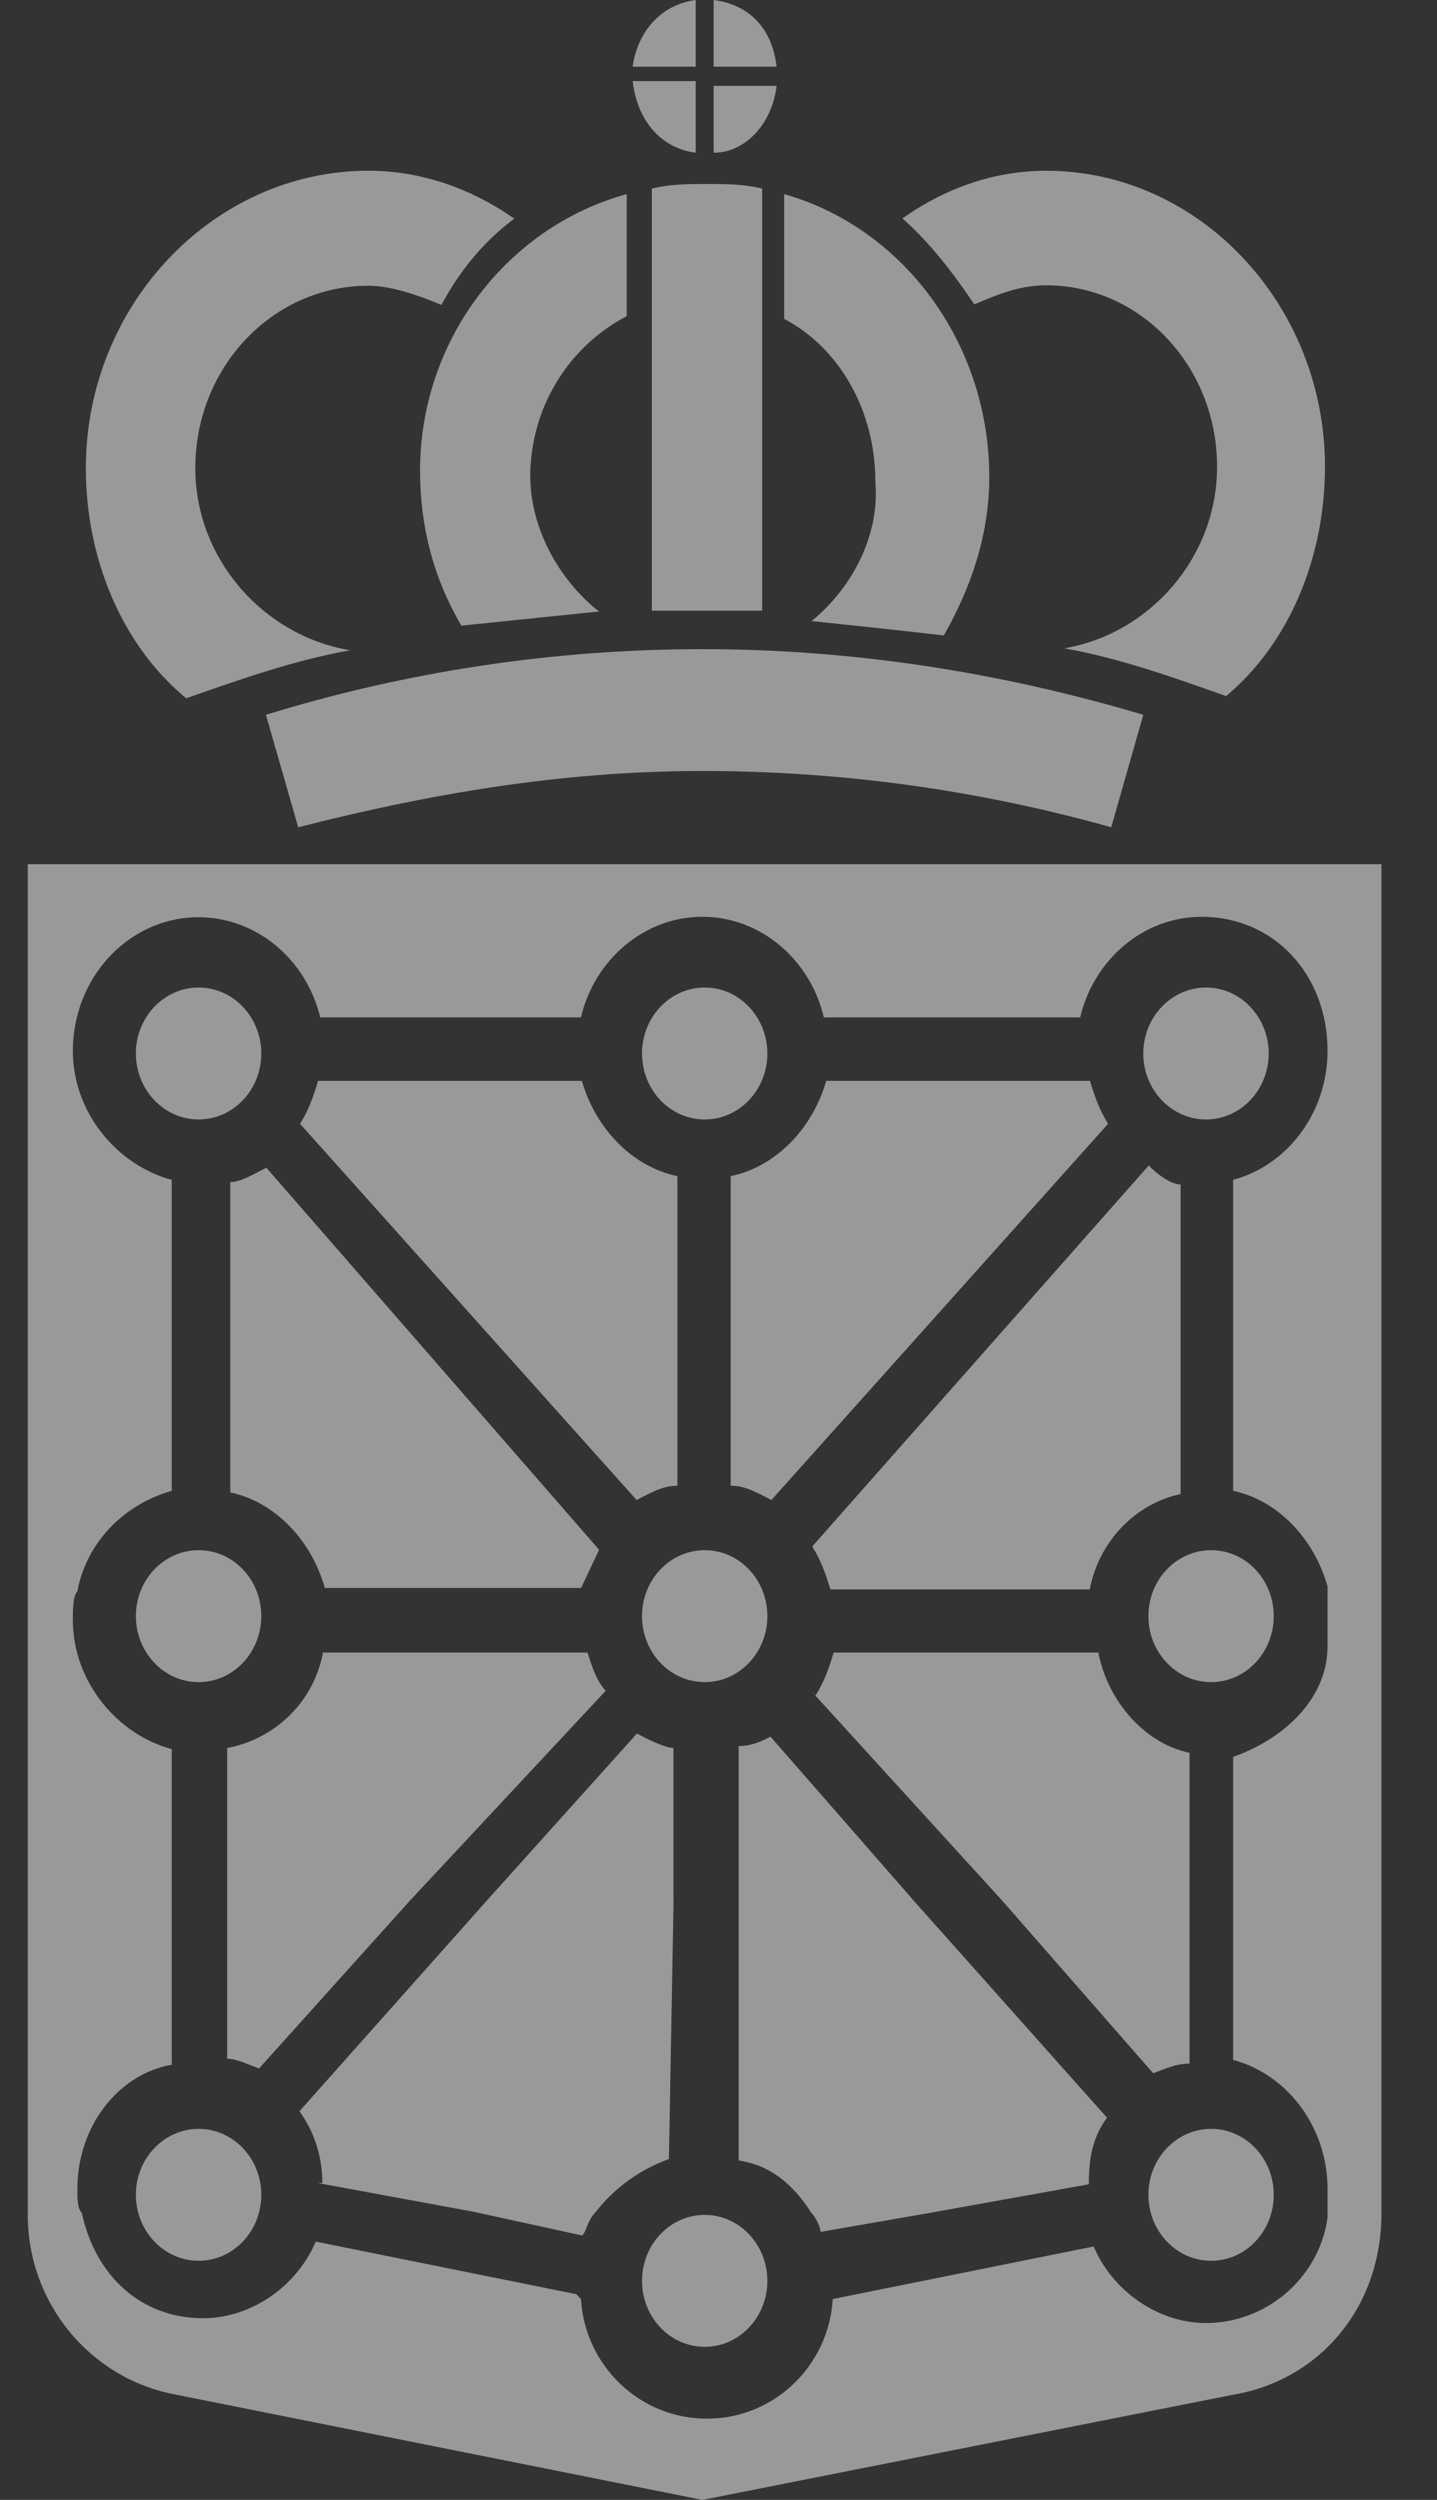 <svg xmlns="http://www.w3.org/2000/svg" xmlns:xlink="http://www.w3.org/1999/xlink" width="23px" height="40px" viewBox="0 0 23 40"><rect x="0" y="0" width="23" height="40" fill="#333333" stroke="none"/><title>Icon/Logo/1 Copy</title><g id="&#x2705;SUBHOMES" stroke="none" stroke-width="1" fill="none" fill-rule="evenodd" opacity="0.5"><g id="Empresas" transform="translate(-1273, -904)" fill="#FFFFFF"><g id="Logos" transform="translate(352, 904)"><g id="Icon/Logo/1-Copy" transform="translate(912, 0)"><path d="M19.781,30.416 L19.779,30.416 L19.779,27.967 C19.633,27.967 19.34,27.815 19.194,27.738 L16.787,30.416 L13.793,33.781 C14.013,34.088 14.159,34.47 14.159,34.93 L14.086,34.93 L16.568,35.387 L18.32,35.77 C18.393,35.694 18.393,35.541 18.539,35.387 C18.84,35.004 19.246,34.712 19.706,34.546 L19.781,30.416 Z M18.695,27.053 C18.549,26.9 18.476,26.669 18.403,26.442 L14.169,26.442 C14.028,27.214 13.418,27.822 12.636,27.97 L12.636,32.941 C12.783,32.941 12.929,33.019 13.147,33.096 L15.557,30.416 L18.695,27.053 Z M28.039,33.019 L28.039,28.046 C27.308,27.894 26.726,27.204 26.58,26.442 L22.344,26.442 C22.273,26.669 22.2,26.9 22.053,27.128 L21.98,27.053 L25.047,30.418 L27.456,33.172 C27.675,33.096 27.82,33.019 28.039,33.019 L28.039,33.019 Z M28.737,23.854 L28.737,18.878 C29.6,18.649 30.248,17.809 30.248,16.814 C30.248,15.587 29.384,14.669 28.234,14.669 C27.296,14.669 26.505,15.36 26.289,16.279 L22.186,16.279 C21.97,15.36 21.179,14.669 20.243,14.669 C19.307,14.669 18.514,15.36 18.298,16.279 L14.126,16.279 C13.87,15.235 12.927,14.558 11.922,14.693 C10.919,14.831 10.168,15.737 10.166,16.814 C10.166,17.809 10.884,18.649 11.749,18.878 L11.749,23.854 C10.956,24.083 10.382,24.696 10.238,25.462 C10.166,25.538 10.166,25.767 10.166,25.92 C10.166,26.915 10.884,27.756 11.749,27.987 L11.749,33.037 C10.884,33.189 10.238,34.031 10.238,35.025 C10.238,35.179 10.238,35.332 10.309,35.409 C10.525,36.404 11.245,37.093 12.254,37.093 C13.044,37.093 13.765,36.556 14.053,35.867 L18.227,36.709 L18.298,36.786 C18.365,37.864 19.249,38.702 20.315,38.7 C21.38,38.702 22.263,37.864 22.329,36.786 L26.505,35.945 C26.794,36.633 27.512,37.17 28.305,37.17 C29.239,37.17 30.105,36.48 30.248,35.487 L30.248,35.025 C30.248,34.031 29.6,33.189 28.737,32.96 L28.737,28.112 C29.6,27.805 30.248,27.145 30.248,26.342 L30.248,25.384 C30.032,24.62 29.455,24.006 28.737,23.854 L28.737,23.854 Z M31.111,13.828 L31.111,35.409 C31.111,36.94 30.105,38.088 28.737,38.317 L20.243,40 L11.822,38.317 C10.434,38.064 9.43,36.835 9.445,35.409 L9.445,13.828 L31.111,13.828 Z M21.332,27.787 L21.332,27.787 C21.187,27.861 21.041,27.937 20.823,27.937 L20.823,34.569 C21.332,34.645 21.694,34.95 21.987,35.408 C22.06,35.483 22.133,35.637 22.133,35.712 L23.88,35.408 L26.427,34.95 C26.427,34.493 26.5,34.187 26.718,33.884 L23.661,30.453 L21.332,27.787 Z M22.293,25.432 L26.442,25.432 C26.586,24.669 27.168,24.061 27.896,23.906 L27.896,18.952 C27.752,18.952 27.532,18.801 27.386,18.649 L22,24.745 C22.146,24.975 22.22,25.203 22.293,25.432 L22.293,25.432 Z M20.695,23.773 L20.694,23.773 C20.913,23.773 21.058,23.851 21.347,24.001 L26.736,17.981 C26.59,17.752 26.517,17.523 26.443,17.294 L22.224,17.294 C22.005,18.056 21.422,18.668 20.695,18.819 L20.695,23.773 Z M19.844,23.773 L19.842,23.773 L19.842,18.819 C19.116,18.668 18.533,18.056 18.313,17.294 L14.093,17.294 C14.021,17.523 13.948,17.752 13.802,17.981 L19.189,24.001 C19.48,23.851 19.625,23.773 19.844,23.773 L19.844,23.773 Z M13.182,16.856 C13.182,16.275 12.733,15.801 12.179,15.801 C11.626,15.801 11.175,16.275 11.175,16.856 C11.175,17.44 11.626,17.912 12.179,17.912 C12.733,17.912 13.182,17.44 13.182,16.856 L13.182,16.856 Z M29.306,16.856 C29.306,16.275 28.857,15.801 28.303,15.801 C27.75,15.801 27.299,16.275 27.299,16.856 C27.299,17.44 27.75,17.912 28.303,17.912 C28.857,17.912 29.306,17.44 29.306,16.856 L29.306,16.856 Z M12.179,34.063 C11.626,34.063 11.175,34.536 11.175,35.118 C11.175,35.702 11.626,36.174 12.179,36.174 C12.733,36.174 13.182,35.702 13.182,35.118 C13.182,34.536 12.733,34.063 12.179,34.063 L12.179,34.063 Z M27.381,35.118 C27.381,35.702 27.831,36.174 28.385,36.174 C28.938,36.174 29.387,35.702 29.387,35.118 C29.387,34.536 28.938,34.063 28.385,34.063 C27.831,34.063 27.381,34.536 27.381,35.118 L27.381,35.118 Z M27.381,25.859 C27.381,26.442 27.831,26.915 28.385,26.915 C28.938,26.915 29.387,26.442 29.387,25.859 C29.387,25.275 28.938,24.804 28.385,24.804 C27.831,24.804 27.381,25.275 27.381,25.859 L27.381,25.859 Z M13.182,25.859 C13.182,25.275 12.733,24.804 12.179,24.804 C11.626,24.804 11.175,25.275 11.175,25.859 C11.175,26.442 11.626,26.915 12.179,26.915 C12.733,26.915 13.182,26.442 13.182,25.859 L13.182,25.859 Z M20.28,35.44 C19.724,35.44 19.276,35.913 19.276,36.495 C19.276,37.078 19.724,37.551 20.28,37.551 C20.833,37.551 21.282,37.078 21.282,36.495 C21.282,35.913 20.833,35.44 20.28,35.44 L20.28,35.44 Z M19.276,25.859 C19.276,26.442 19.724,26.915 20.28,26.915 C20.833,26.915 21.282,26.442 21.282,25.859 C21.282,25.275 20.833,24.804 20.28,24.804 C19.724,24.804 19.276,25.275 19.276,25.859 L19.276,25.859 Z M20.28,17.912 C20.833,17.912 21.282,17.44 21.282,16.856 C21.282,16.275 20.833,15.801 20.28,15.801 C19.724,15.801 19.276,16.275 19.276,16.856 C19.276,17.44 19.724,17.912 20.28,17.912 L20.28,17.912 Z M12.686,23.879 C13.406,24.034 13.983,24.645 14.199,25.408 L18.301,25.408 L18.589,24.797 L13.263,18.684 C12.974,18.836 12.831,18.913 12.686,18.913 L12.686,23.879 Z M25.745,4.565 C27.258,4.565 28.48,5.863 28.48,7.469 C28.48,8.92 27.401,10.143 26.034,10.373 C26.897,10.526 27.762,10.831 28.624,11.138 C29.633,10.298 30.207,8.92 30.207,7.469 C30.207,4.87 28.194,2.732 25.745,2.732 C24.882,2.732 24.091,3.035 23.443,3.495 C23.875,3.875 24.234,4.337 24.595,4.87 C24.954,4.717 25.315,4.565 25.745,4.565 L25.745,4.565 Z M20.423,2.26485497e-14 L20.423,1.067 L21.43,1.067 C21.358,0.456 20.998,0.076 20.423,2.26485497e-14 L20.423,2.26485497e-14 Z M20.135,2.26485497e-14 C19.558,0.076 19.197,0.534 19.126,1.067 L20.135,1.067 L20.135,2.26485497e-14 Z M21.43,1.374 L20.423,1.374 L20.423,2.444 C20.926,2.444 21.358,1.985 21.43,1.374 L21.43,1.374 Z M20.135,2.444 L20.135,1.298 L19.126,1.298 C19.197,1.909 19.558,2.367 20.135,2.444 L20.135,2.444 Z M23.011,7.71 L23.017,7.816 C23.046,8.591 22.655,9.353 22.072,9.868 L21.99,9.937 C22.72,10.015 23.448,10.09 24.106,10.168 C24.543,9.4 24.834,8.555 24.834,7.634 C24.834,5.485 23.45,3.643 21.551,3.106 L21.551,5.102 C22.427,5.562 23.011,6.559 23.011,7.71 L23.011,7.71 Z M15.723,7.533 C15.723,8.434 15.943,9.261 16.385,10.011 L18.589,9.784 L18.504,9.717 C17.891,9.19 17.487,8.4 17.487,7.611 C17.492,6.535 18.087,5.552 19.031,5.059 L19.031,3.106 C17.12,3.631 15.723,5.432 15.723,7.533 L15.723,7.533 Z M14.606,10.405 C13.22,10.176 12.126,8.947 12.126,7.49 C12.126,5.877 13.364,4.572 14.897,4.572 C15.261,4.572 15.7,4.725 16.064,4.879 C16.355,4.343 16.721,3.882 17.231,3.498 C16.574,3.037 15.773,2.732 14.897,2.732 C12.417,2.732 10.374,4.88 10.374,7.49 C10.374,8.947 10.957,10.33 11.98,11.173 C12.854,10.867 13.729,10.558 14.606,10.405 L14.606,10.405 Z M19.433,9.771 L21.199,9.771 L21.199,3.018 C20.905,2.944 20.61,2.944 20.315,2.944 C20.022,2.944 19.728,2.944 19.433,3.018 L19.433,9.771 Z M20.241,10.387 C22.668,10.387 25.02,10.76 27.299,11.437 L26.786,13.237 C24.655,12.638 22.452,12.336 20.241,12.336 C17.962,12.336 15.83,12.712 13.773,13.237 L13.256,11.437 C15.52,10.74 17.876,10.387 20.241,10.387 L20.241,10.387 Z" id="Fill-8"></path></g></g></g></g></svg>